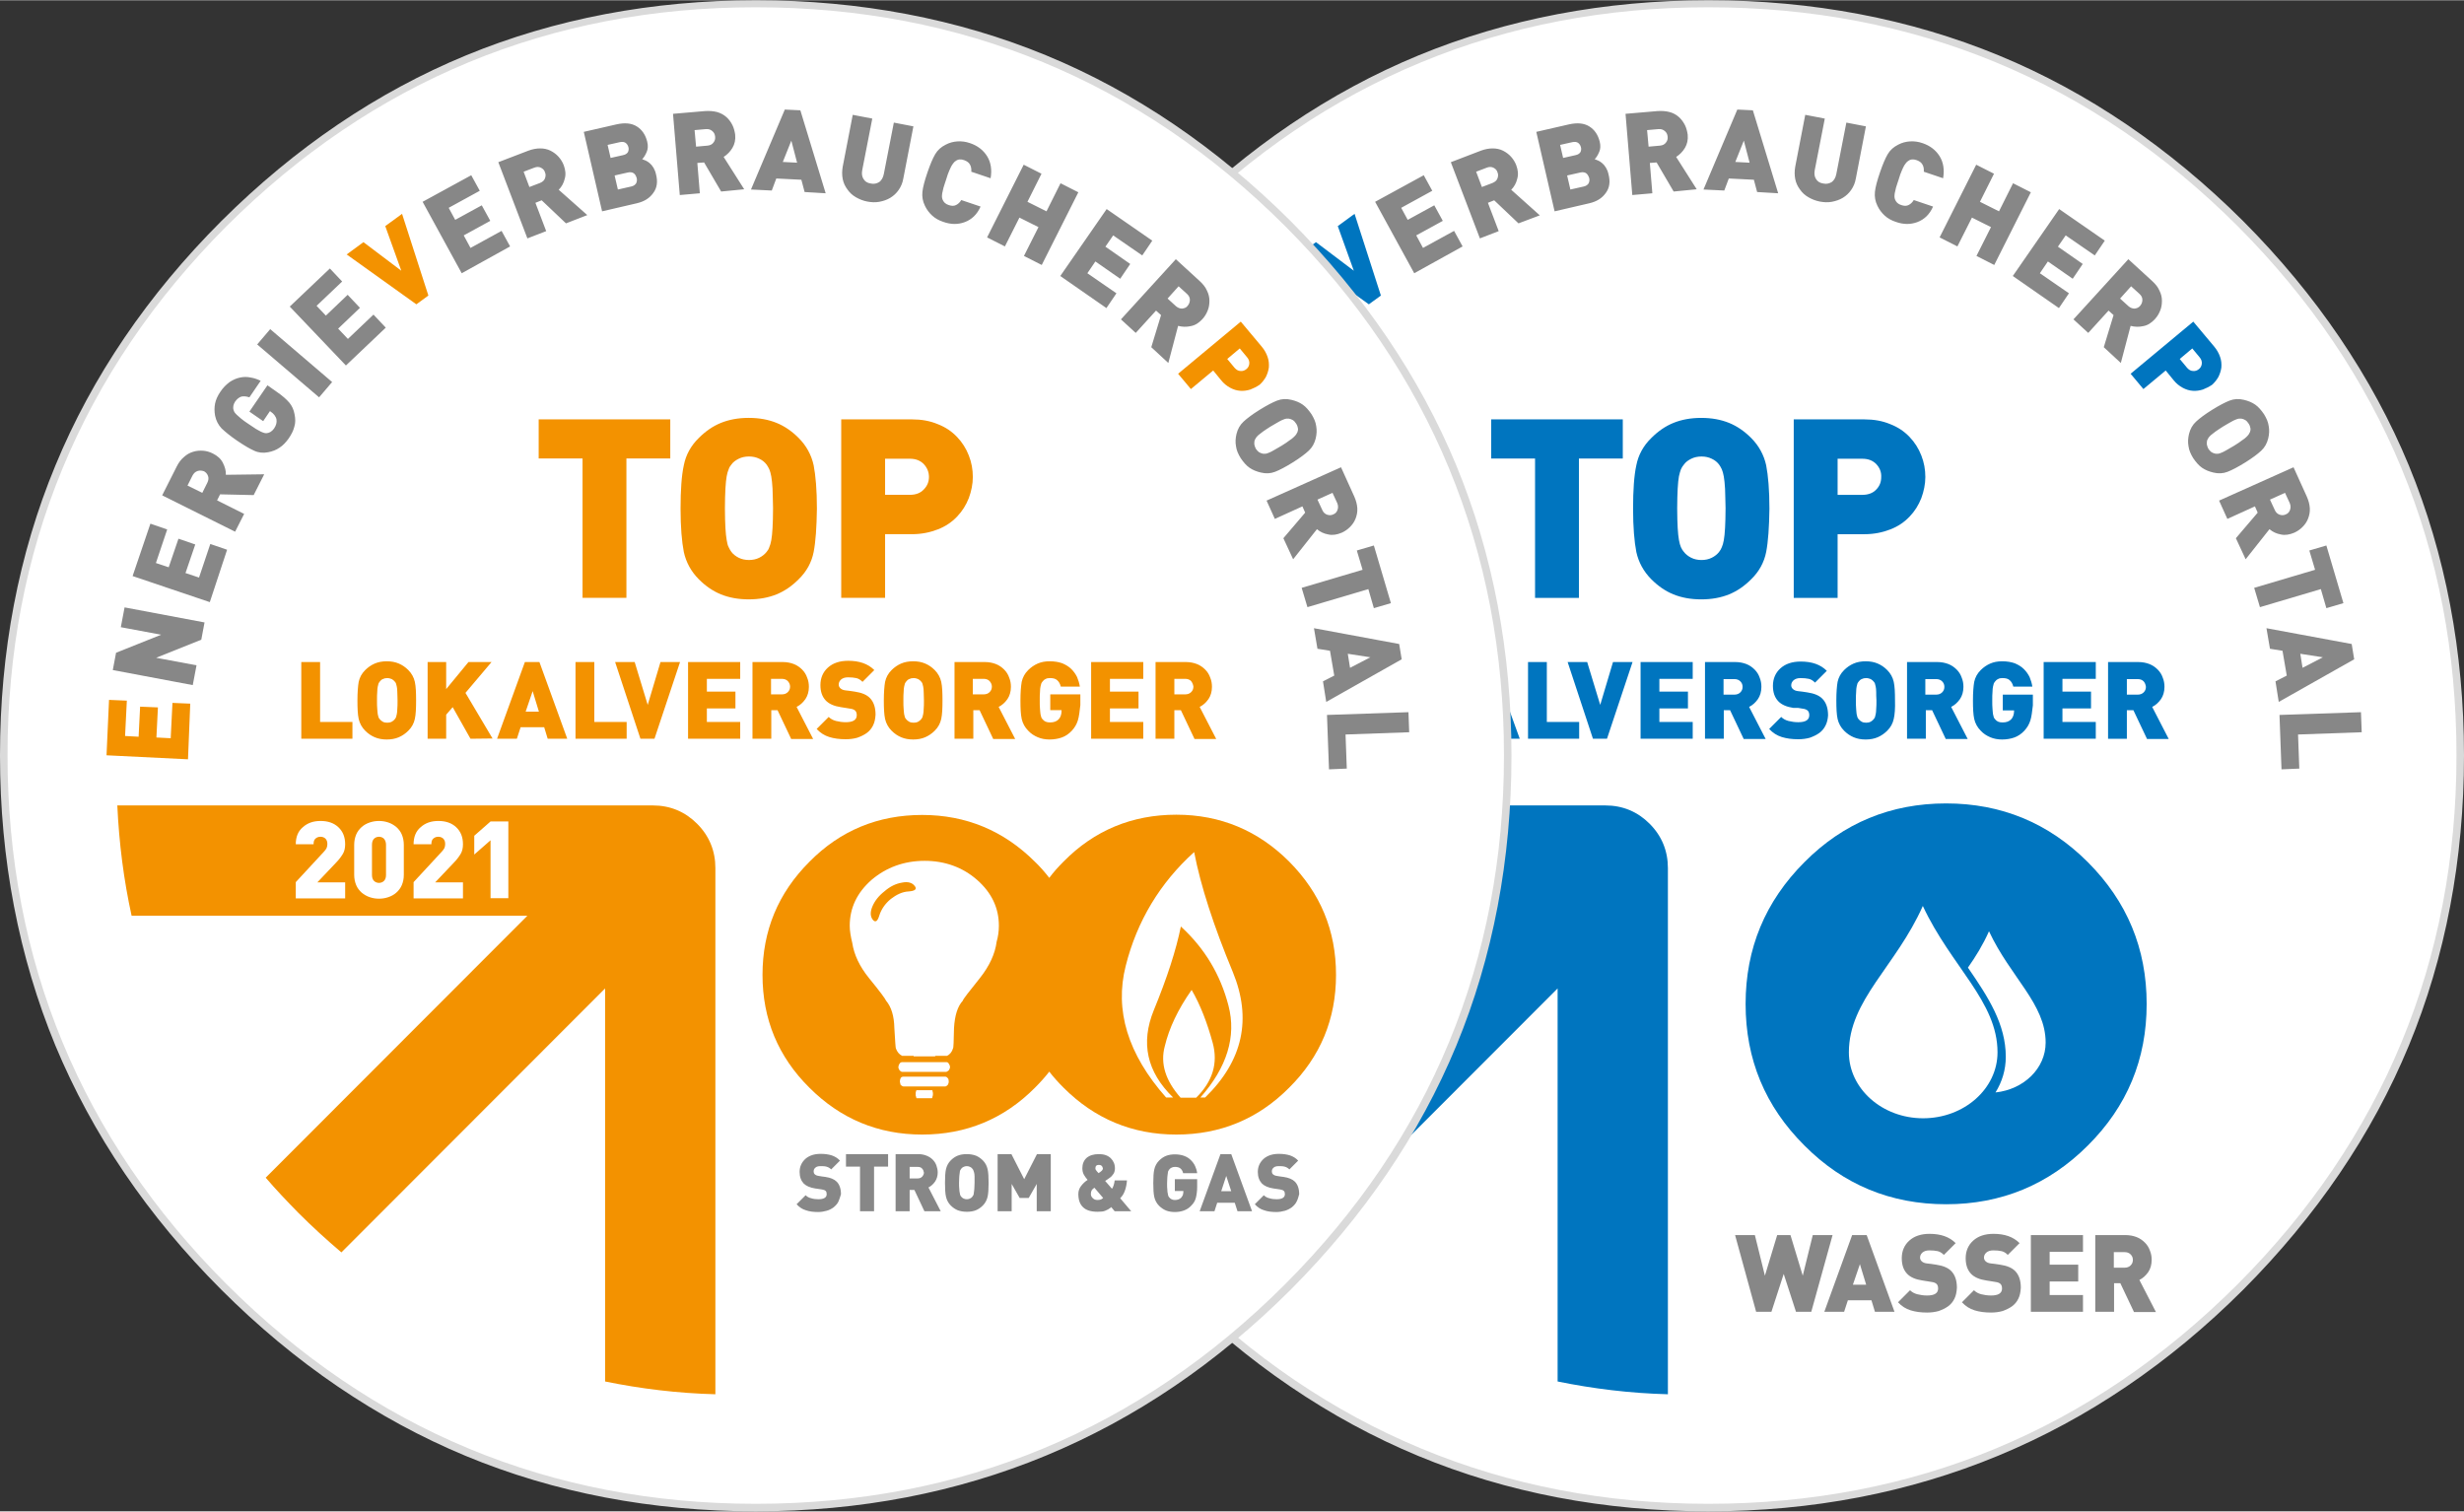 <svg version="1.1" width="982.999" height="603.001"  viewBox="0 0 983 602.8" xml:space="preserve" xmlns="http://www.w3.org/2000/svg">
<rect x="0" y="0" width="983" height="602.8" fill="#333333" stroke="none"/>
<style type="text/css">
	.st0{fill:#FFFFFF;}
	.st1{fill:#DADADA;}
	.st2{fill:#0075BF;}
	.st3{fill-rule:evenodd;clip-rule:evenodd;fill:#FFFFFF;}
	.st4{fill:#878787;}
	.st5{fill:#F39200;}
</style>
<g transform="translate(-48.5,-48.7)">
	<path class="st0" d="m942.3 137.7c-58.6-58.5-129.4-87.7-212.3-87.7-82.8 0-153.5 29.2-212.2 87.7-58.5 58.7-87.8 129.4-87.8 212.2 0 82.9 29.3 153.5 87.8 212.1 58.7 58.6 129.4 88 212.2 88 82.9 0 153.7-29.4 212.3-88 58.5-58.6 87.7-129.2 87.7-212.1 0-82.8-29.2-153.5-87.7-212.2"/>
	<path class="st1" d="m730 651.5c-41.4 0-80.3-7.4-115.7-22.1s-68.2-37-97.5-66.3-51.5-62.1-66.2-97.4c-14.6-35.4-22.1-74.3-22.1-115.7s7.4-80.3 22.1-115.7c14.6-35.4 36.9-68.2 66.2-97.5 29.4-29.3 62.2-51.5 97.6-66.1s74.3-22 115.7-22c41.5 0 80.4 7.4 115.8 22s68.2 36.9 97.5 66.1c29.2 29.3 51.5 62.2 66.1 97.5 14.6 35.4 22 74.3 22 115.7 0 41.5-7.4 80.4-22 115.7s-36.9 68.1-66.1 97.4c-58.7 58.6-130.5 88.4-213.4 88.4zm0-600c-82 0-153 29.4-211.1 87.3-58 58.2-87.4 129.2-87.4 211.1 0 82 29.4 153 87.4 211 58.2 58.1 129.2 87.6 211.1 87.6 82.1 0 153.1-29.5 211.2-87.6 57.9-58 87.3-129 87.3-211s-29.4-153-87.3-211.1c-58-57.9-129-87.3-211.2-87.3z"/>
	<path class="st2" d="m881.4 392.5c15.7 15.7 23.5 34.5 23.5 56.6s-7.8 40.9-23.5 56.5c-15.6 15.6-34.5 23.4-56.5 23.4-22.1 0-41-7.8-56.5-23.4-15.7-15.6-23.5-34.4-23.5-56.5s7.8-40.9 23.5-56.6c15.5-15.6 34.4-23.4 56.5-23.4 22 0 40.9 7.8 56.5 23.4"/>
	<path class="st3" d="m842 420.1c8.6 18.4 22.6 29 22.6 44.4 0 10.3-8.7 18.7-20 19.9 2.6-4.2 4.1-9 4.1-14.2 0-13-6.9-23.7-15.1-35.6 3.1-4.4 6-9.1 8.4-14.5m3.4 48.3c0-20.3-18.5-34.2-29.8-58.4-10.7 24.1-29.5 37.5-29.5 58.4 0 14.5 13.3 26.3 29.6 26.3 16.4 0 29.7-11.8 29.7-26.3"/>
	<path class="st4" d="m771.1 571.9h-6.1l-4.9-15.1-4.9 15.1h-6.1l-8.4-30.6h7.9l4 16.2 4.9-16.2h5.3l4.9 16.2 4-16.2h7.9zm25.4 0-1.4-4.6h-9.4l-1.5 4.6h-7.9l11.1-30.6h5.8l11.1 30.6zm-6-19-2.8 8.2h5.3zm37.7 13.8c-0.6 1.2-1.4 2.2-2.5 3s-2.4 1.4-3.8 1.9c-1.4 0.4-3 0.6-4.6 0.6-2.5 0-4.7-0.3-6.6-0.9s-3.5-1.6-5-3.2l4.8-4.8c0.7 0.7 1.7 1.3 2.9 1.6s2.5 0.5 3.9 0.5c2.9 0 4.4-0.9 4.4-2.8 0-0.8-0.2-1.4-0.6-1.8s-1.1-0.7-2-0.8l-1.8-0.3-1.9-0.3c-2.7-0.4-4.8-1.3-6.1-2.7-1.4-1.5-2.1-3.5-2.1-6.2 0-2.8 1-5.2 3-7s4.7-2.7 8.1-2.7c2.2 0 4.2 0.3 5.9 0.9s3.2 1.5 4.5 2.8l-4.7 4.7c-0.8-0.8-1.6-1.3-2.5-1.5s-2-0.3-3.3-0.3c-1.2 0-2.1 0.3-2.8 0.9-0.6 0.6-0.9 1.2-0.9 2 0 0.5 0.2 1 0.6 1.4 0.5 0.5 1.2 0.8 2.1 0.9l1.7 0.2 2 0.3c2.7 0.4 4.7 1.2 6 2.5 1.5 1.5 2.3 3.7 2.3 6.7-0.1 1.8-0.4 3.2-1 4.4zm25.5 0c-0.6 1.2-1.4 2.2-2.5 3s-2.4 1.4-3.8 1.9c-1.4 0.4-3 0.6-4.6 0.6-2.5 0-4.7-0.3-6.6-0.9s-3.5-1.6-5-3.2l4.8-4.8c0.7 0.7 1.7 1.3 2.9 1.6s2.5 0.5 3.9 0.5c2.9 0 4.4-0.9 4.4-2.8 0-0.8-0.2-1.4-0.6-1.8s-1.1-0.7-2-0.8l-1.8-0.3-1.9-0.3c-2.7-0.4-4.8-1.3-6.1-2.7-1.4-1.5-2.1-3.5-2.1-6.2 0-2.8 1-5.2 3-7s4.7-2.7 8.1-2.7c2.2 0 4.2 0.3 5.9 0.9s3.2 1.5 4.5 2.8l-4.7 4.7c-0.8-0.8-1.6-1.3-2.5-1.5s-2-0.3-3.3-0.3c-1.2 0-2.1 0.3-2.8 0.9-0.6 0.6-0.9 1.2-0.9 2 0 0.5 0.2 1 0.6 1.4 0.5 0.5 1.2 0.8 2.1 0.9l1.7 0.2 2 0.3c2.7 0.4 4.7 1.2 6 2.5 1.5 1.5 2.3 3.7 2.3 6.7-0.1 1.8-0.4 3.2-1 4.4zm5 5.2v-30.6h20.8v6.7h-13.3v5.1h11.4v6.7h-11.4v5.4h13.3v6.7zm41.1 0-5.4-11.4h-2.5v11.4h-7.5v-30.6h12.1c1.6 0 3.1 0.3 4.4 0.8s2.4 1.3 3.3 2.2 1.6 2 2 3.2c0.5 1.2 0.7 2.4 0.7 3.7 0 1.9-0.5 3.6-1.4 4.9-1 1.4-2.1 2.4-3.5 3.1l6.6 12.8h-8.8zm-1.3-22.9c-0.6-0.6-1.4-0.9-2.4-0.9h-4.3v6.2h4.3c1 0 1.8-0.3 2.4-0.9s0.9-1.3 0.9-2.2-0.3-1.6-0.9-2.2z"/>
	<path class="st2" d="m688.9 369.9c7 0 12.9 2.5 17.7 7.3 4.9 4.9 7.3 10.9 7.3 17.7v209.9c-15.1-0.4-29.8-2.2-44-5.1v-156.8l-105.2 105.3c-5.9-5-11.6-10.2-17.2-15.8-4.5-4.6-8.9-9.2-13-14l104.4-104.5h-157.9c-3.1-14.1-5-28.8-5.7-44z"/>
	<path class="st2" d="m548.7 343.3v-30.6h7.5v23.9h12.9v6.7zm45.3-7.9c-0.4 1.8-1.2 3.3-2.6 4.7-1.1 1.1-2.4 2-3.8 2.6s-3 0.9-4.8 0.9-3.4-0.3-4.8-0.9-2.6-1.4-3.8-2.6c-1.3-1.3-2.2-2.9-2.6-4.7s-0.5-4.3-0.5-7.4c0-3.2 0.2-5.7 0.5-7.4 0.4-1.8 1.2-3.3 2.6-4.7 1.1-1.1 2.4-2 3.8-2.6s3-0.9 4.8-0.9 3.4 0.3 4.8 0.9 2.6 1.4 3.8 2.6c1.3 1.3 2.2 2.9 2.6 4.7s0.5 4.3 0.5 7.4c0.1 3.2-0.1 5.7-0.5 7.4zm-7-10.8c0-0.9-0.1-1.6-0.2-2.1s-0.2-0.9-0.3-1.2-0.3-0.6-0.5-0.8c-0.3-0.4-0.7-0.7-1.2-1-0.5-0.2-1.1-0.4-1.8-0.4s-1.2 0.1-1.8 0.4c-0.5 0.2-0.9 0.6-1.2 1-0.2 0.3-0.4 0.5-0.5 0.8s-0.2 0.7-0.3 1.2-0.2 1.2-0.2 2.1c-0.1 0.9-0.1 2-0.1 3.4s0 2.5 0.1 3.4 0.1 1.6 0.2 2.1 0.2 0.9 0.3 1.2 0.3 0.6 0.5 0.8c0.3 0.4 0.7 0.7 1.2 1s1.1 0.4 1.8 0.4 1.2-0.1 1.8-0.4c0.5-0.3 0.9-0.6 1.2-1 0.2-0.3 0.4-0.5 0.5-0.8s0.2-0.7 0.3-1.2 0.2-1.2 0.2-2.1c0.1-0.9 0.1-2 0.1-3.4-0.1-1.4-0.1-2.5-0.1-3.4zm29.3 18.7-7.1-12.6-2.6 3v9.6h-7.4v-30.6h7.4v10.8l8.9-10.8h9.2l-10.4 12.4 10.8 18.2zm30.7 0-1.4-4.6h-9.4l-1.5 4.6h-7.9l11.1-30.6h5.8l11.1 30.6zm-6-19-2.8 8.2h5.3zm17.1 19v-30.6h7.5v23.9h12.9v6.7zm31.5 0h-5.6l-10.1-30.6h7.8l5.2 17.1 5.1-17.1h7.8zm13.4 0v-30.6h20.8v6.7h-13.3v5.1h11.4v6.7h-11.4v5.4h13.3v6.7zm41.1 0-5.4-11.4h-2.5v11.4h-7.5v-30.6h12.1c1.6 0 3.1 0.3 4.4 0.8s2.4 1.3 3.3 2.2 1.6 2 2 3.2c0.5 1.2 0.7 2.4 0.7 3.7 0 1.9-0.5 3.6-1.4 4.9-1 1.4-2.1 2.4-3.5 3.1l6.6 12.8h-8.8zm-1.3-22.9c-0.6-0.6-1.4-0.9-2.4-0.9h-4.3v6.2h4.3c1 0 1.8-0.3 2.4-0.9s0.9-1.3 0.9-2.2-0.3-1.6-0.9-2.2zm34 17.6c-0.6 1.2-1.4 2.2-2.5 3s-2.4 1.4-3.8 1.9c-1.4 0.4-3 0.6-4.6 0.6-2.5 0-4.7-0.3-6.6-0.9s-3.5-1.6-5-3.2l4.8-4.8c0.7 0.7 1.7 1.3 2.9 1.6s2.5 0.5 3.9 0.5c2.9 0 4.4-0.9 4.4-2.8 0-0.8-0.2-1.4-0.6-1.8s-1.1-0.7-2-0.8l-1.8-0.3h-1.9c-2.7-0.4-4.8-1.3-6.1-2.7-1.4-1.5-2.1-3.5-2.1-6.1 0-2.8 1-5.2 3-7s4.7-2.7 8.1-2.7c2.2 0 4.2 0.3 5.9 0.9s3.2 1.5 4.5 2.8l-4.7 4.7c-0.8-0.8-1.6-1.3-2.5-1.5s-2-0.3-3.3-0.3c-1.2 0-2.1 0.3-2.8 0.9-0.6 0.6-0.9 1.2-0.9 2 0 0.5 0.2 1 0.6 1.4 0.5 0.5 1.2 0.8 2.1 0.9l1.7 0.2 2 0.3c2.7 0.4 4.7 1.2 6 2.5 1.5 1.5 2.3 3.7 2.3 6.7-0.1 1.5-0.4 2.8-1 4zm27.2-2.6c-0.4 1.8-1.2 3.3-2.6 4.7-1.1 1.1-2.4 2-3.8 2.6s-3 0.9-4.8 0.9-3.4-0.3-4.8-0.9-2.6-1.4-3.8-2.6c-1.3-1.3-2.2-2.9-2.6-4.7s-0.5-4.3-0.5-7.4c0-3.2 0.2-5.7 0.5-7.4 0.4-1.8 1.2-3.3 2.6-4.7 1.1-1.1 2.4-2 3.8-2.6s3-0.9 4.8-0.9 3.4 0.3 4.8 0.9 2.6 1.4 3.8 2.6c1.3 1.3 2.2 2.9 2.6 4.7s0.5 4.3 0.5 7.4c0.1 3.2-0.1 5.7-0.5 7.4zm-7-10.8c0-0.9-0.1-1.6-0.2-2.1s-0.2-0.9-0.3-1.2-0.3-0.6-0.5-0.8c-0.3-0.4-0.7-0.7-1.2-1-0.5-0.2-1.1-0.4-1.8-0.4s-1.2 0.1-1.8 0.4c-0.5 0.2-0.9 0.6-1.2 1-0.2 0.3-0.4 0.5-0.5 0.8s-0.2 0.7-0.3 1.2-0.2 1.2-0.2 2.1c-0.1 0.9-0.1 2-0.1 3.4s0 2.5 0.1 3.4 0.1 1.6 0.2 2.1 0.2 0.9 0.3 1.2 0.3 0.6 0.5 0.8c0.3 0.4 0.7 0.7 1.2 1s1.1 0.4 1.8 0.4 1.2-0.1 1.8-0.4c0.5-0.3 0.9-0.6 1.2-1 0.2-0.3 0.4-0.5 0.5-0.8s0.2-0.7 0.3-1.2 0.2-1.2 0.2-2.1c0.1-0.9 0.1-2 0.1-3.4-0.1-1.4-0.1-2.5-0.1-3.4zm27.7 18.7-5.4-11.4h-2.5v11.4h-7.5v-30.6h12.1c1.6 0 3.1 0.3 4.4 0.8s2.4 1.3 3.3 2.2 1.6 2 2 3.2c0.5 1.2 0.7 2.4 0.7 3.7 0 1.9-0.5 3.6-1.4 4.9-1 1.4-2.1 2.4-3.5 3.1l6.6 12.8h-8.8zm-1.4-22.9c-0.6-0.6-1.4-0.9-2.4-0.9h-4.3v6.2h4.3c1 0 1.8-0.3 2.4-0.9s0.9-1.3 0.9-2.2-0.3-1.6-0.9-2.2zm35.2 15.6c-0.5 1.6-1.3 2.9-2.4 4.1-1.2 1.3-2.6 2.2-4 2.7s-3.1 0.8-4.9 0.8c-1.7 0-3.3-0.3-4.7-0.9s-2.7-1.4-3.8-2.6c-1.3-1.3-2.2-2.9-2.6-4.7s-0.5-4.3-0.5-7.4c0-3.2 0.2-5.7 0.5-7.4 0.4-1.8 1.2-3.3 2.6-4.7 1.1-1.1 2.4-2 3.8-2.6s2.9-0.9 4.8-0.9 3.6 0.3 5 0.8c1.4 0.6 2.6 1.3 3.6 2.3s1.7 2 2.3 3.2c0.5 1.2 0.9 2.5 1.1 3.8h-7.6c-0.3-1.2-0.8-2-1.5-2.6s-1.6-0.8-2.9-0.8c-0.7 0-1.2 0.1-1.7 0.4-0.5 0.2-0.9 0.6-1.2 1-0.2 0.3-0.4 0.5-0.5 0.8s-0.2 0.7-0.3 1.2-0.2 1.2-0.2 2.1c-0.1 0.9-0.1 2-0.1 3.4s0 2.5 0.1 3.4 0.1 1.6 0.2 2.1 0.2 0.9 0.3 1.2 0.3 0.6 0.5 0.8c0.7 0.9 1.6 1.3 3 1.3 1.5 0 2.6-0.4 3.4-1.2 0.4-0.4 0.7-0.9 0.9-1.5s0.3-1.2 0.3-1.8v-0.3h-4.5v-6.3h12v4.3c-0.3 2.4-0.5 4.5-1 6zm5.3 7.3v-30.6h20.8v6.7h-13.3v5.1h11.4v6.7h-11.4v5.4h13.3v6.7zm41.2 0-5.4-11.4h-2.6v11.4h-7.5v-30.6h12.1c1.6 0 3.1 0.3 4.4 0.8s2.4 1.3 3.3 2.2 1.6 2 2 3.2c0.5 1.2 0.7 2.4 0.7 3.7 0 1.9-0.5 3.6-1.4 4.9-1 1.4-2.1 2.4-3.5 3.1l6.6 12.8h-8.7zm-1.3-22.9c-0.6-0.6-1.4-0.9-2.4-0.9h-4.3v6.2h4.3c1 0 1.8-0.3 2.4-0.9s0.9-1.3 0.9-2.2c-0.1-0.9-0.4-1.6-0.9-2.2zm-225.3-88.9v55.6h-17.5v-55.6h-17.5v-15.6h52.5v15.6zm74.7 37.3c-0.8 4.1-2.8 7.8-6 10.9-2.7 2.7-5.6 4.7-8.8 6s-6.9 2-11.1 2-7.9-0.7-11.1-2-6.1-3.3-8.8-6c-3.1-3.1-5.1-6.8-6-10.9-0.8-4.1-1.3-9.9-1.3-17.3s0.4-13.2 1.3-17.3c0.8-4.1 2.8-7.8 6-10.9 2.7-2.7 5.6-4.7 8.8-6s6.9-2 11.1-2 7.9 0.7 11.1 2 6.1 3.3 8.8 6c3.1 3.1 5.1 6.8 6 10.9 0.8 4.1 1.3 9.9 1.3 17.3-0.1 7.4-0.5 13.2-1.3 17.3zm-16.4-25.2c-0.1-2-0.3-3.7-0.5-4.9s-0.5-2.2-0.8-2.9-0.7-1.3-1.1-1.9c-0.7-0.9-1.6-1.7-2.9-2.3-1.2-0.6-2.6-0.9-4.1-0.9s-2.9 0.3-4.1 0.9-2.2 1.3-2.9 2.3c-0.5 0.6-0.9 1.2-1.2 1.9s-0.5 1.6-0.8 2.8c-0.2 1.2-0.4 2.8-0.5 4.9s-0.2 4.7-0.2 7.9 0.1 5.8 0.2 7.8 0.3 3.6 0.5 4.8 0.5 2.2 0.8 2.9 0.7 1.3 1.2 1.9c0.7 0.9 1.7 1.7 2.9 2.3s2.6 0.9 4.1 0.9 2.9-0.3 4.1-0.9 2.2-1.4 2.9-2.3c0.5-0.6 0.8-1.2 1.1-1.9s0.6-1.6 0.8-2.8 0.4-2.8 0.5-4.9c0.1-2 0.2-4.6 0.2-7.9-0.1-3-0.1-5.6-0.2-7.7zm78.3 3.7c-1.1 2.8-2.6 5.2-4.7 7.4s-4.6 3.9-7.7 5.1-6.5 1.9-10.3 1.9h-10.7v25.4h-17.5v-71.2h28.2c3.8 0 7.2 0.6 10.3 1.9 3.1 1.2 5.6 2.9 7.7 5.1s3.6 4.6 4.7 7.4 1.6 5.6 1.6 8.6c0 2.8-0.6 5.7-1.6 8.4zm-18-13.6c-1.4-1.4-3.2-2.1-5.5-2.1h-9.9v14.4h9.9c2.3 0 4.2-0.7 5.5-2.1 1.4-1.4 2-3.1 2-5 0.1-2-0.6-3.7-2-5.2z"/>
	<path class="st2" d="m503.5 351.5-32.5-1.5 1-22.1 7.1 0.3-0.7 14.1 5.4 0.3 0.6-12 7.1 0.3-0.6 12 5.7 0.3 0.7-14.1 7.1 0.3zm95.9-185-4.8 3.5-27.8-19.9 6.7-4.9 15.1 11.4-6.4-17.8 6.7-4.9zm327.9 37.5c-1.3 0.4-2.6 0.6-4 0.5s-2.7-0.5-4-1.2-2.6-1.7-3.7-3.1l-3.1-3.8-8.9 7.4-5.1-6.1 25-20.8 8.3 9.9c1.1 1.3 1.9 2.7 2.4 4.2 0.5 1.4 0.6 2.8 0.5 4.2-0.2 1.4-0.6 2.6-1.2 3.8-0.7 1.2-1.5 2.2-2.5 3.1-1.2 0.8-2.4 1.4-3.7 1.9zm-0.4-10.3c0.1-0.9-0.2-1.8-0.9-2.6l-2.9-3.5-5 4.2 2.9 3.5c0.7 0.8 1.5 1.3 2.4 1.3 0.9 0.1 1.7-0.2 2.4-0.8 0.6-0.5 1-1.2 1.1-2.1z"/>
	<path class="st4" d="m508.8 303.8-18 7.2 16.1 3-1.5 7.9-31.9-6 1.3-6.9 18-7.2-16.1-3 1.5-7.9 31.9 6zm3.4-15-30.8-10.5 7.1-20.9 6.7 2.3-4.5 13.4 5.1 1.7 3.9-11.4 6.7 2.3-3.9 11.4 5.4 1.8 4.5-13.4 6.7 2.3zm17.5-42.7-13.4-0.3-1.2 2.4 10.8 5.4-3.6 7.1-29.1-14.5 5.8-11.5c0.8-1.6 1.7-2.8 2.9-3.8 1.1-1 2.3-1.7 3.7-2.1 1.3-0.4 2.6-0.5 4-0.4 1.3 0.1 2.6 0.5 3.8 1.1 1.8 0.9 3.2 2.1 4 3.7s1.3 3.2 1.2 4.8l15.3-0.2zm-22.4-9.6c-0.9 0.3-1.5 0.9-2 1.8l-2 4 5.9 2.9 2-4c0.5-1 0.6-1.9 0.3-2.7-0.3-0.9-0.9-1.5-1.6-1.9-0.9-0.3-1.7-0.4-2.6-0.1zm36.6-27.3c1.1 1.3 1.8 2.9 2.1 4.6 0.4 1.9 0.4 3.6-0.1 5.1-0.4 1.6-1.2 3.1-2.3 4.7-1.1 1.5-2.2 2.7-3.6 3.6-1.3 0.9-2.9 1.5-4.5 1.8-2 0.4-3.9 0.2-5.6-0.6-1.8-0.8-4-2.1-6.8-4s-4.8-3.6-6.2-4.9c-1.3-1.4-2.2-3.1-2.6-5.1-0.3-1.7-0.3-3.3 0-4.8s1-3.1 2.1-4.7c1.1-1.7 2.4-2.9 3.7-3.9 1.4-0.9 2.7-1.5 4.2-1.8 1.4-0.3 2.8-0.3 4.2 0 1.4 0.2 2.7 0.7 4 1.3l-4.6 6.6c-1.2-0.4-2.3-0.5-3.2-0.3-0.9 0.3-1.7 0.9-2.5 2-0.4 0.6-0.6 1.2-0.7 1.7-0.1 0.6-0.1 1.1 0.1 1.7 0.1 0.3 0.2 0.6 0.4 0.9s0.5 0.6 0.9 1 1 0.9 1.7 1.5 1.7 1.3 2.9 2.1 2.2 1.5 3 2 1.5 0.8 2 1.1c0.5 0.2 0.9 0.4 1.3 0.5 0.3 0.1 0.7 0.1 1 0.1 1.1-0.1 2.1-0.7 2.9-1.8 0.9-1.3 1.2-2.5 1-3.7-0.1-0.6-0.4-1.1-0.8-1.7-0.4-0.5-0.9-1-1.4-1.3l-0.4-0.3-2.7 4-5.5-3.8 7.2-10.5 3.7 2.6c2.3 1.5 4 3 5.1 4.3zm11.9-2.1-24.7-21.1 5.2-6.1 24.7 21.1zm10.7-12.7-22.4-23.5 16-15.2 4.9 5.2-10.2 9.7 3.7 3.9 8.7-8.3 4.9 5.2-8.7 8.3 3.9 4.1 10.2-9.7 4.9 5.2zm46.2-36.8-15.6-28.5 19.4-10.6 3.4 6.2-12.4 6.8 2.6 4.8 10.6-5.8 3.4 6.2-10.6 5.8 2.7 5 12.4-6.8 3.4 6.2zm41.6-19.9-9.7-9.2-2.5 1 4.3 11.3-7.5 2.9-11.6-30.4 12-4.6c1.6-0.6 3.2-0.9 4.7-0.9s2.9 0.3 4.1 0.9 2.3 1.4 3.2 2.4 1.6 2.1 2.1 3.4c0.7 1.9 0.9 3.7 0.4 5.4-0.4 1.7-1.2 3.2-2.4 4.4l11.4 10.2zm-10-22.2c-0.8-0.4-1.7-0.4-2.7 0l-4.2 1.6 2.3 6.1 4.2-1.6c1-0.4 1.7-1 2-1.8s0.4-1.7 0-2.5c-0.2-0.8-0.8-1.4-1.6-1.8zm44.8 10.1c-1.5 2.1-3.6 3.4-6.6 4.1l-13.8 3.2-7.3-31.7 13.1-3c3.2-0.7 5.9-0.5 8 0.8s3.5 3.3 4.2 6.1c0.4 1.6 0.3 3-0.2 4.1-0.5 1.2-1.1 2.2-1.8 2.9 0.5 0.2 1.1 0.4 1.5 0.6 0.5 0.2 1 0.6 1.5 1s1 1 1.5 1.8c0.4 0.7 0.8 1.6 1 2.6 0.8 3 0.4 5.5-1.1 7.5zm-11-20c-0.6-0.4-1.3-0.5-2.3-0.3l-4.9 1.1 1.2 5.2 4.9-1.1c1-0.2 1.6-0.6 2-1.2 0.3-0.6 0.4-1.3 0.2-2-0.2-0.8-0.6-1.3-1.1-1.7zm3.2 12.1c-0.6-0.4-1.4-0.5-2.3-0.3l-5.3 1.2 1.3 5.6 5.3-1.2c1-0.2 1.6-0.7 2-1.3 0.3-0.7 0.4-1.4 0.2-2.1-0.3-0.9-0.7-1.5-1.2-1.9zm34.9 7.3-6.8-11.6-2.7 0.2 1 12.1-8 0.7-2.7-32.4 12.8-1.1c1.7-0.1 3.3 0 4.8 0.4s2.7 1.1 3.7 2 1.8 2 2.4 3.2 0.9 2.5 1.1 3.8c0.2 2-0.2 3.8-1.1 5.3s-2.1 2.7-3.5 3.6l8.2 12.9zm-3.5-24.1c-0.7-0.6-1.5-0.9-2.6-0.8l-4.5 0.4 0.6 6.6 4.5-0.4c1.1-0.1 1.9-0.5 2.4-1.2 0.6-0.7 0.8-1.5 0.7-2.4s-0.4-1.6-1.1-2.2zm36.8 24.3-1.3-4.9-10-0.5-1.8 4.8-8.3-0.4 13.5-31.9 6.2 0.3 10.1 33.1zm-5.3-20.5-3.4 8.5 5.7 0.3zm42.8 19.7c-0.9 1.3-2 2.3-3.3 3.1s-2.8 1.3-4.4 1.6-3.2 0.2-4.8-0.1-3.1-0.9-4.5-1.7-2.5-1.8-3.4-3.1c-0.9-1.2-1.6-2.6-1.9-4.2-0.3-1.5-0.3-3.2 0-4.9l4-20.7 7.8 1.5-4 20.5c-0.3 1.5-0.1 2.7 0.5 3.6 0.6 1 1.5 1.6 2.9 1.8 1.3 0.3 2.4 0 3.4-0.6 0.9-0.7 1.5-1.7 1.8-3.2l4-20.5 7.8 1.5-4 20.7c-0.3 1.9-1 3.4-1.9 4.7zm26.4 12.8c-2.7 1-5.5 1-8.6-0.1-1.8-0.6-3.2-1.4-4.4-2.5s-2.2-2.4-2.9-3.9c-0.9-1.8-1.2-3.7-1-5.6s0.9-4.5 2-7.7 2.1-5.6 3.1-7.3 2.4-2.9 4.2-3.8c1.5-0.8 3.1-1.2 4.7-1.3s3.3 0.1 5 0.7c3 1 5.3 2.8 6.8 5.2s2 5.4 1.4 8.8l-7.7-2.6c0.1-1.1-0.1-2.1-0.5-2.8-0.4-0.8-1.2-1.4-2.3-1.8-1.3-0.5-2.5-0.4-3.4 0.3-0.3 0.2-0.6 0.4-0.8 0.7s-0.5 0.6-0.8 1.1-0.6 1.2-1 2.1-0.8 2-1.2 3.4c-0.5 1.4-0.8 2.5-1.1 3.4-0.2 0.9-0.4 1.7-0.5 2.2-0.1 0.6-0.1 1-0.1 1.4 0 0.3 0.1 0.7 0.2 1 0.4 1.1 1.2 1.9 2.5 2.3 1.2 0.4 2.1 0.4 2.9 0s1.5-1 2.1-2l7.7 2.6c-1.4 3.2-3.6 5.2-6.3 6.2zm23.6 13.5 5.8-11.5-7.6-3.8-5.8 11.5-7.1-3.6 14.6-29 7.1 3.6-5.6 11.2 7.6 3.8 5.6-11.2 7.1 3.6-14.6 29zm14.5 8 18.5-26.7 18.2 12.6-4 5.9-11.6-8-3.1 4.5 9.9 6.9-4 5.9-9.9-6.9-3.2 4.7 11.6 8-4 5.9zm36.3 28.4 3.9-12.8-2-1.8-8.1 8.9-5.9-5.4 21.9-24 9.5 8.7c1.3 1.2 2.3 2.4 2.9 3.8 0.7 1.4 1 2.7 1 4.1s-0.2 2.7-0.7 3.9c-0.5 1.3-1.2 2.4-2.1 3.4-1.4 1.5-2.9 2.5-4.7 2.8-1.7 0.4-3.4 0.3-5-0.1l-3.9 14.8zm15.4-18.9c0-0.9-0.4-1.7-1.2-2.4l-3.3-3-4.4 4.9 3.3 3c0.8 0.7 1.6 1 2.5 1 0.9-0.1 1.6-0.4 2.2-1.1s0.9-1.5 0.9-2.4zm34 68.6c-1.8 0.7-3.7 0.8-5.7 0.3-1.7-0.4-3.2-1-4.5-1.9s-2.4-2.2-3.5-3.8c-1-1.6-1.7-3.2-1.9-4.8-0.3-1.6-0.2-3.2 0.2-4.9 0.5-2 1.4-3.6 2.8-4.9s3.5-2.9 6.4-4.7 5.2-3 7-3.7 3.7-0.8 5.7-0.3c1.7 0.4 3.2 1 4.5 1.9s2.4 2.2 3.5 3.8c1 1.6 1.7 3.2 1.9 4.8 0.3 1.6 0.2 3.2-0.2 4.9-0.5 2-1.4 3.6-2.8 4.9s-3.5 2.9-6.4 4.7-5.2 3-7 3.7zm5.7-12.5c0.8-0.5 1.4-1 1.8-1.4s0.7-0.7 0.9-1 0.3-0.6 0.5-0.9c0.2-0.5 0.3-1 0.2-1.6s-0.3-1.2-0.7-1.8-0.8-1.1-1.3-1.4-1-0.5-1.6-0.6h-1c-0.3 0-0.8 0.2-1.3 0.4s-1.2 0.5-2 1c-0.8 0.4-1.9 1.1-3.1 1.8-1.2 0.8-2.2 1.4-3 2-0.7 0.5-1.3 1-1.8 1.4-0.4 0.4-0.7 0.7-0.9 1s-0.3 0.6-0.5 0.9c-0.2 0.5-0.2 1.1-0.2 1.7 0.1 0.6 0.3 1.2 0.6 1.8 0.4 0.6 0.8 1 1.3 1.4 0.5 0.3 1.1 0.5 1.6 0.6h1c0.3 0 0.8-0.2 1.3-0.4s1.2-0.5 2-1c0.8-0.4 1.8-1.1 3.1-1.8 1.4-0.9 2.4-1.5 3.1-2.1zm-2.4 39 8.7-10.2-1.1-2.5-11 5-3.3-7.3 29.7-13.3 5.3 11.7c0.7 1.6 1.1 3.1 1.2 4.6s-0.2 2.9-0.7 4.2-1.3 2.4-2.2 3.3c-1 1-2 1.7-3.3 2.3-1.9 0.8-3.7 1.1-5.4 0.7-1.7-0.3-3.2-1-4.5-2.1l-9.5 12zm21.6-11.3c0.3-0.8 0.3-1.7-0.1-2.7l-1.9-4.1-6 2.7 1.9 4.1c0.4 1 1.1 1.6 1.9 1.9 0.9 0.3 1.7 0.3 2.5-0.1 0.8-0.3 1.4-0.9 1.7-1.8zm12.3 31.6-24.3 7.2-2.3-7.7 24.3-7.2-2.3-7.7 6.8-2 6.8 23-6.8 2zm-18.1 36.8 4.5-2.3-1.7-9.9-5-0.8-1.4-8.2 34 6.3 1 6.1-30.1 17zm18.9-9.6-9-1.4 0.9 5.6zm-17.3 23 32.5-1.1 0.3 8-25.4 0.9 0.5 13.6-7.1 0.3z"/>


	<path class="st0" d="m562.3 137.7c-58.6-58.5-129.4-87.7-212.3-87.7-82.8 0-153.5 29.2-212.2 87.7-58.5 58.7-87.8 129.4-87.8 212.2 0 82.9 29.3 153.5 87.8 212.1 58.7 58.6 129.4 88 212.2 88 82.9 0 153.7-29.4 212.3-88 58.5-58.6 87.7-129.2 87.7-212.1 0-82.8-29.2-153.5-87.7-212.2"/>
	<path class="st1" d="m350 651.5c-41.4 0-80.3-7.4-115.7-22.1s-68.2-37-97.5-66.3-51.5-62.1-66.2-97.4c-14.6-35.4-22.1-74.3-22.1-115.7s7.4-80.3 22.1-115.7c14.6-35.4 36.9-68.2 66.2-97.5 29.4-29.3 62.2-51.5 97.6-66.1s74.3-22 115.7-22c41.5 0 80.4 7.4 115.8 22s68.2 36.9 97.5 66.1c29.2 29.3 51.5 62.2 66.1 97.5 14.6 35.4 22 74.3 22 115.7 0 41.5-7.4 80.4-22 115.7s-36.9 68.1-66.1 97.4c-58.7 58.6-130.5 88.4-213.4 88.4zm0-600c-82 0-153 29.4-211.1 87.3-58 58.2-87.4 129.2-87.4 211.1 0 82 29.4 153 87.4 211 58.2 58.1 129.2 87.6 211.1 87.6 82.1 0 153.1-29.5 211.2-87.6 57.9-58 87.3-129 87.3-211s-29.4-153-87.3-211.1c-58-57.9-129-87.3-211.2-87.3z"/>
	<path class="st5" d="m308.9 369.9c7 0 12.9 2.5 17.7 7.3 4.9 4.9 7.3 10.9 7.3 17.7v209.9c-15.1-0.4-29.8-2.2-44-5.1v-156.8l-105.2 105.3c-5.9-5-11.6-10.2-17.2-15.8-4.5-4.6-8.9-9.2-13-14l104.4-104.5h-157.9c-3.1-14.1-5-28.8-5.7-44z"/>
	<path class="st5" d="m168.7 343.3v-30.6h7.5v23.9h12.9v6.7zm45.3-7.9c-0.4 1.8-1.2 3.3-2.6 4.7-1.1 1.1-2.4 2-3.8 2.6s-3 0.9-4.8 0.9-3.4-0.3-4.8-0.9-2.6-1.4-3.8-2.6c-1.3-1.3-2.2-2.9-2.6-4.7s-0.5-4.3-0.5-7.4 0.2-5.7 0.5-7.4c0.4-1.8 1.2-3.3 2.6-4.7 1.1-1.1 2.4-2 3.8-2.6s3-0.9 4.8-0.9 3.4 0.3 4.8 0.9 2.6 1.4 3.8 2.6c1.3 1.3 2.2 2.9 2.6 4.7s0.5 4.3 0.5 7.4-0.1 5.6-0.5 7.4zm-7-10.8c0-0.9-0.1-1.6-0.2-2.1s-0.2-0.9-0.3-1.2-0.3-0.6-0.5-0.8c-0.3-0.4-0.7-0.7-1.2-1-0.5-0.2-1.1-0.4-1.8-0.4s-1.2 0.1-1.8 0.4c-0.5 0.2-0.9 0.6-1.2 1-0.2 0.3-0.4 0.5-0.5 0.8s-0.2 0.7-0.3 1.2-0.2 1.2-0.2 2.1c-0.1 0.9-0.1 2-0.1 3.4s0 2.5 0.1 3.4 0.1 1.6 0.2 2.1 0.2 0.9 0.3 1.2 0.3 0.6 0.5 0.8c0.3 0.4 0.7 0.7 1.2 1s1.1 0.4 1.8 0.4 1.2-0.1 1.8-0.4c0.5-0.3 0.9-0.6 1.2-1 0.2-0.3 0.4-0.5 0.5-0.8s0.2-0.7 0.3-1.2 0.2-1.2 0.2-2.1c0.1-0.9 0.1-2 0.1-3.4s-0.1-2.5-0.1-3.4zm29.2 18.7-7.1-12.6-2.6 3v9.6h-7.4v-30.6h7.4v10.8l8.9-10.8h9.2l-10.4 12.3 10.8 18.2zm30.8 0-1.4-4.6h-9.4l-1.5 4.6h-7.9l11.1-30.6h5.8l11.1 30.6zm-6-19-2.8 8.2h5.3zm17.1 19v-30.6h7.5v23.9h12.9v6.7zm31.5 0h-5.6l-10.1-30.6h7.8l5.2 17.1 5.1-17.1h7.8zm13.4 0v-30.6h20.8v6.7h-13.3v5.1h11.4v6.7h-11.4v5.4h13.3v6.7zm41.1 0-5.4-11.4h-2.5v11.4h-7.5v-30.6h12.1c1.6 0 3.1 0.3 4.4 0.8s2.4 1.3 3.3 2.2 1.6 2 2 3.2c0.5 1.2 0.7 2.4 0.7 3.7 0 1.9-0.5 3.6-1.4 4.9-1 1.4-2.1 2.4-3.5 3.1l6.6 12.8h-8.8zm-1.3-23c-0.6-0.6-1.4-0.9-2.4-0.9h-4.3v6.2h4.3c1 0 1.8-0.3 2.4-0.9s0.9-1.3 0.9-2.2c0-0.8-0.3-1.5-0.9-2.2zm34 17.7c-0.6 1.2-1.4 2.2-2.5 3s-2.4 1.4-3.8 1.9c-1.4 0.4-3 0.6-4.6 0.6-2.5 0-4.7-0.3-6.6-0.9s-3.5-1.6-5-3.2l4.8-4.8c0.7 0.7 1.7 1.3 2.9 1.6s2.5 0.5 3.9 0.5c2.9 0 4.4-0.9 4.4-2.8 0-0.8-0.2-1.4-0.6-1.8s-1.1-0.7-2-0.8l-1.8-0.3-1.9-0.3c-2.7-0.4-4.8-1.3-6.1-2.7-1.4-1.5-2.1-3.5-2.1-6.1 0-2.8 1-5.2 3-7s4.7-2.7 8.1-2.7c2.2 0 4.2 0.3 5.9 0.9s3.2 1.5 4.5 2.8l-4.7 4.7c-0.8-0.8-1.6-1.3-2.5-1.5s-2-0.3-3.3-0.3c-1.2 0-2.1 0.3-2.8 0.9-0.6 0.6-0.9 1.2-0.9 2 0 0.5 0.2 1 0.6 1.4 0.5 0.5 1.2 0.8 2.1 0.9l1.7 0.2 2 0.3c2.7 0.4 4.7 1.2 6 2.5 1.5 1.5 2.3 3.7 2.3 6.7-0.1 1.7-0.4 3.1-1 4.3zm27.2-2.6c-0.4 1.8-1.2 3.3-2.6 4.7-1.1 1.1-2.4 2-3.8 2.6s-3 0.9-4.8 0.9-3.4-0.3-4.8-0.9-2.6-1.4-3.8-2.6c-1.3-1.3-2.2-2.9-2.6-4.7s-0.5-4.3-0.5-7.4 0.2-5.7 0.5-7.4c0.4-1.8 1.2-3.3 2.6-4.7 1.1-1.1 2.4-2 3.8-2.6s3-0.9 4.8-0.9 3.4 0.3 4.8 0.9 2.6 1.4 3.8 2.6c1.3 1.3 2.2 2.9 2.6 4.7s0.5 4.3 0.5 7.4-0.1 5.6-0.5 7.4zm-7-10.8c0-0.9-0.1-1.6-0.2-2.1s-0.2-0.9-0.3-1.2-0.3-0.6-0.5-0.8c-0.3-0.4-0.7-0.7-1.2-1-0.5-0.2-1.1-0.4-1.8-0.4s-1.2 0.1-1.8 0.4c-0.5 0.2-0.9 0.6-1.2 1-0.2 0.3-0.4 0.5-0.5 0.8s-0.2 0.7-0.3 1.2-0.2 1.2-0.2 2.1c-0.1 0.9-0.1 2-0.1 3.4s0 2.5 0.1 3.4 0.1 1.6 0.2 2.1 0.2 0.9 0.3 1.2 0.3 0.6 0.5 0.8c0.3 0.4 0.7 0.7 1.2 1s1.1 0.4 1.8 0.4 1.2-0.1 1.8-0.4c0.5-0.3 0.9-0.6 1.2-1 0.2-0.3 0.4-0.5 0.5-0.8s0.2-0.7 0.3-1.2 0.2-1.2 0.2-2.1c0.1-0.9 0.1-2 0.1-3.4s-0.1-2.5-0.1-3.4zm27.7 18.7-5.4-11.4h-2.5v11.4h-7.5v-30.6h12.1c1.6 0 3.1 0.3 4.4 0.8s2.4 1.3 3.3 2.2 1.6 2 2 3.2c0.5 1.2 0.7 2.4 0.7 3.7 0 1.9-0.5 3.6-1.4 4.9-1 1.4-2.1 2.4-3.5 3.1l6.6 12.8h-8.8zm-1.4-23c-0.6-0.6-1.4-0.9-2.4-0.9h-4.3v6.2h4.3c1 0 1.8-0.3 2.4-0.9s0.9-1.3 0.9-2.2c0-0.8-0.3-1.5-0.9-2.2zm35.2 15.7c-0.5 1.6-1.3 2.9-2.4 4.1-1.2 1.3-2.6 2.2-4 2.7s-3.1 0.8-4.9 0.8c-1.7 0-3.3-0.3-4.7-0.9s-2.7-1.4-3.8-2.6c-1.3-1.3-2.2-2.9-2.6-4.7s-0.5-4.3-0.5-7.4 0.2-5.7 0.5-7.4c0.4-1.8 1.2-3.3 2.6-4.7 1.1-1.1 2.4-2 3.8-2.6s2.9-0.9 4.8-0.9 3.6 0.3 5 0.8c1.4 0.6 2.6 1.3 3.6 2.3s1.7 2 2.3 3.2c0.5 1.2 0.9 2.5 1.1 3.8h-7.6c-0.3-1.2-0.8-2-1.5-2.6s-1.6-0.8-2.9-0.8c-0.7 0-1.2 0.1-1.7 0.4-0.5 0.2-0.9 0.6-1.2 1-0.2 0.3-0.4 0.5-0.5 0.8s-0.2 0.7-0.3 1.2-0.2 1.2-0.2 2.1c-0.1 0.9-0.1 2-0.1 3.4s0 2.5 0.1 3.4 0.1 1.6 0.2 2.1 0.2 0.9 0.3 1.2 0.3 0.6 0.5 0.8c0.7 0.9 1.6 1.3 3 1.3 1.5 0 2.6-0.4 3.4-1.2 0.4-0.4 0.7-0.9 0.9-1.5s0.3-1.2 0.3-1.8v-0.4h-4.5v-6.3h12v4.3c-0.3 2.5-0.5 4.5-1 6.1zm5.3 7.3v-30.6h20.8v6.7h-13.3v5.1h11.4v6.7h-11.4v5.4h13.3v6.7zm41.2 0-5.4-11.4h-2.6v11.4h-7.5v-30.6h12.1c1.6 0 3.1 0.3 4.4 0.8s2.4 1.3 3.3 2.2 1.6 2 2 3.2c0.5 1.2 0.7 2.4 0.7 3.7 0 1.9-0.5 3.6-1.4 4.9-1 1.4-2.1 2.4-3.5 3.1l6.6 12.8h-8.7zm-1.3-23c-0.6-0.6-1.4-0.9-2.4-0.9h-4.3v6.2h4.3c1 0 1.8-0.3 2.4-0.9s0.9-1.3 0.9-2.2c-0.1-0.8-0.4-1.5-0.9-2.2zm-225.3-88.8v55.6h-17.5v-55.6h-17.5v-15.6h52.5v15.6zm74.7 37.3c-0.8 4.1-2.8 7.8-6 10.9-2.7 2.7-5.6 4.7-8.8 6s-6.9 2-11.1 2-7.9-0.7-11.1-2-6.1-3.3-8.8-6c-3.1-3.1-5.1-6.8-6-10.9-0.8-4.1-1.3-9.9-1.3-17.3s0.4-13.2 1.3-17.3c0.8-4.1 2.8-7.8 6-10.9 2.7-2.7 5.6-4.7 8.8-6s6.9-2 11.1-2 7.9 0.7 11.1 2 6.1 3.3 8.8 6c3.1 3.1 5.1 6.8 6 10.9 0.8 4.1 1.3 9.9 1.3 17.3-0.1 7.4-0.5 13.2-1.3 17.3zm-16.4-25.2c-0.1-2-0.3-3.7-0.5-4.9s-0.5-2.2-0.8-2.9-0.7-1.3-1.1-1.9c-0.7-0.9-1.6-1.7-2.9-2.3-1.2-0.6-2.6-0.9-4.1-0.9s-2.9 0.3-4.1 0.9-2.2 1.3-2.9 2.3c-0.5 0.6-0.9 1.2-1.1 1.9-0.3 0.7-0.6 1.6-0.8 2.8s-0.4 2.8-0.5 4.9-0.2 4.7-0.2 7.9 0.1 5.8 0.2 7.8 0.3 3.6 0.5 4.8 0.4 2.2 0.8 2.9c0.3 0.7 0.7 1.3 1.1 1.9 0.7 0.9 1.7 1.7 2.9 2.3s2.6 0.9 4.1 0.9 2.9-0.3 4.1-0.9 2.2-1.4 2.9-2.3c0.5-0.6 0.9-1.2 1.1-1.9 0.3-0.7 0.6-1.6 0.8-2.8s0.4-2.8 0.5-4.9c0.1-2 0.2-4.6 0.2-7.9-0.1-3-0.1-5.6-0.2-7.7zm78.3 3.7c-1.1 2.8-2.6 5.2-4.7 7.4s-4.6 3.9-7.7 5.1-6.5 1.9-10.3 1.9h-10.7v25.4h-17.5v-71.2h28.2c3.8 0 7.2 0.6 10.3 1.9 3.1 1.2 5.6 2.9 7.7 5.1s3.6 4.6 4.7 7.4 1.6 5.6 1.6 8.6c0 2.8-0.6 5.7-1.6 8.4zm-18-13.6c-1.4-1.4-3.2-2.1-5.5-2.1h-9.9v14.4h9.9c2.3 0 4.2-0.7 5.5-2.1 1.4-1.4 2.1-3.1 2.1-5 0-2-0.7-3.7-2.1-5.2z"/>
	<path class="st4" d="m383 527.9c-0.4 0.9-1.1 1.6-1.9 2.3-0.8 0.6-1.7 1.1-2.8 1.4s-2.2 0.5-3.4 0.5c-1.9 0-3.5-0.2-4.9-0.7-1.4-0.4-2.6-1.2-3.7-2.4l3.6-3.6c0.6 0.6 1.3 1 2.2 1.2 0.9 0.3 1.9 0.4 2.9 0.4 2.2 0 3.3-0.7 3.3-2 0-0.6-0.1-1-0.4-1.3s-0.8-0.5-1.5-0.6l-1.3-0.2-1.4-0.2c-2-0.3-3.6-1-4.6-2-1-1.1-1.6-2.6-1.6-4.6 0-2.1 0.8-3.8 2.3-5.2 1.5-1.3 3.5-2 6.1-2 1.7 0 3.1 0.2 4.4 0.6 1.2 0.4 2.4 1.1 3.3 2.1l-3.5 3.5c-0.6-0.6-1.2-0.9-1.9-1.1s-1.5-0.2-2.4-0.2-1.6 0.2-2 0.6c-0.5 0.4-0.7 0.9-0.7 1.5 0 0.4 0.1 0.8 0.4 1.1 0.4 0.4 0.9 0.6 1.6 0.7l1.2 0.2 1.5 0.2c2 0.3 3.5 0.9 4.5 1.9 1.1 1.1 1.7 2.8 1.7 5-0.3 1-0.6 2-1 2.9zm14.2-13.9v17.8h-5.6v-17.8h-5.6v-5h16.8v5zm20.1 17.8-4-8.5h-1.9v8.5h-5.6v-22.8h9c1.2 0 2.3 0.2 3.3 0.6s1.8 0.9 2.5 1.6 1.2 1.5 1.5 2.4 0.5 1.8 0.5 2.7c0 1.4-0.4 2.7-1.1 3.7s-1.6 1.8-2.6 2.3l4.9 9.5zm-0.9-17c-0.4-0.5-1-0.7-1.8-0.7h-3.2v4.6h3.2c0.7 0 1.3-0.2 1.8-0.7 0.4-0.5 0.7-1 0.7-1.6-0.1-0.6-0.3-1.2-0.7-1.6zm26.1 11.2c-0.3 1.3-0.9 2.5-1.9 3.5-0.9 0.9-1.8 1.5-2.8 1.9s-2.2 0.6-3.6 0.6c-1.3 0-2.5-0.2-3.6-0.6-1-0.4-2-1.1-2.8-1.9-1-1-1.6-2.2-1.9-3.5s-0.4-3.2-0.4-5.5c0-2.4 0.1-4.2 0.4-5.5s0.9-2.5 1.9-3.5c0.9-0.9 1.8-1.5 2.8-1.9s2.2-0.6 3.6-0.6c1.3 0 2.5 0.2 3.6 0.6 1 0.4 2 1.1 2.8 1.9 1 1 1.6 2.2 1.9 3.5s0.4 3.2 0.4 5.5-0.1 4.2-0.4 5.5zm-5.2-8.1c0-0.7-0.1-1.2-0.2-1.6s-0.2-0.7-0.3-0.9-0.2-0.4-0.4-0.6c-0.2-0.3-0.5-0.5-0.9-0.7s-0.8-0.3-1.3-0.3-0.9 0.1-1.3 0.3-0.7 0.4-0.9 0.7c-0.1 0.2-0.3 0.4-0.4 0.6s-0.2 0.5-0.2 0.9c-0.1 0.4-0.1 0.9-0.2 1.6 0 0.7-0.1 1.5-0.1 2.5s0 1.9 0.1 2.5c0 0.6 0.1 1.2 0.2 1.6s0.1 0.7 0.2 0.9 0.2 0.4 0.4 0.6c0.2 0.3 0.5 0.5 0.9 0.7s0.8 0.3 1.3 0.3 0.9-0.1 1.3-0.3 0.7-0.4 0.9-0.7c0.1-0.2 0.3-0.4 0.4-0.6s0.2-0.5 0.2-0.9c0.1-0.4 0.1-0.9 0.2-1.6 0-0.7 0.1-1.5 0.1-2.5v-2.5zm24.8 13.9v-10.9l-3.2 5.6h-3.6l-3.2-5.6v10.9h-5.6v-22.8h5.5l5.1 10 5.1-10h5.5v22.8zm29.6-1.5c-0.8 0.6-1.5 1-2.3 1.3-0.7 0.3-1.7 0.4-3 0.4-2.6 0-4.6-0.6-5.8-1.8-1.3-1.2-1.9-3-1.9-5.3 0-1.2 0.4-2.3 1.1-3.2s1.6-1.8 2.6-2.4c-0.6-0.7-1.1-1.4-1.5-2.1s-0.6-1.6-0.6-2.6c0-1.7 0.6-3.1 1.7-4.1 1.2-1 2.8-1.5 4.9-1.5 2 0 3.5 0.5 4.7 1.6 1.1 1.1 1.7 2.4 1.7 4.1 0 0.8-0.2 1.6-0.6 2.2s-0.9 1.2-1.7 1.7c-0.2 0.1-0.4 0.3-0.7 0.5l-0.9 0.6 2.7 3.1c0.3-0.3 0.5-0.8 0.7-1.4s0.3-1.2 0.4-1.9h4.9c-0.1 1.5-0.4 2.9-0.8 4-0.4 1.2-1 2.2-1.9 3.1l4.4 5.2h-6.6l-1.4-1.7zm-6.6-7.9c-0.5 0.4-0.9 0.7-1.1 1.1s-0.3 0.8-0.3 1.4c0 0.7 0.3 1.3 0.8 1.7 0.5 0.5 1.1 0.7 1.9 0.7 0.5 0 1-0.1 1.3-0.2s0.6-0.4 0.9-0.6zm1.8-9.1c-0.5 0-0.9 0.1-1.1 0.4-0.2 0.2-0.3 0.6-0.3 1 0 0.3 0.1 0.6 0.4 0.9 0.2 0.3 0.5 0.6 0.8 0.9l0.1 0.1c0.1-0.1 0.2-0.2 0.4-0.3s0.3-0.2 0.4-0.3c0.6-0.4 0.9-0.9 0.9-1.3-0.2-1-0.7-1.4-1.6-1.4zm38.7 13.1c-0.3 1.2-0.9 2.2-1.8 3.1-0.9 1-1.9 1.6-3 2s-2.3 0.6-3.6 0.6-2.5-0.2-3.5-0.6-2-1.1-2.8-1.9c-1-1-1.6-2.2-1.9-3.5s-0.4-3.2-0.4-5.5c0-2.4 0.1-4.2 0.4-5.5s0.9-2.5 1.9-3.5c0.9-0.9 1.8-1.5 2.8-1.9s2.2-0.6 3.5-0.6c1.4 0 2.6 0.2 3.7 0.6s2 1 2.7 1.7 1.3 1.5 1.7 2.4 0.7 1.8 0.8 2.8h-5.6c-0.2-0.9-0.6-1.5-1.1-1.9s-1.2-0.6-2.2-0.6c-0.5 0-0.9 0.1-1.3 0.3s-0.7 0.4-0.9 0.7c-0.1 0.2-0.3 0.4-0.4 0.6s-0.2 0.5-0.2 0.9c-0.1 0.4-0.1 0.9-0.2 1.6 0 0.7-0.1 1.5-0.1 2.5s0 1.9 0.1 2.5c0 0.7 0.1 1.2 0.2 1.6s0.1 0.7 0.2 0.9 0.2 0.4 0.4 0.6c0.5 0.6 1.2 1 2.2 1 1.1 0 1.9-0.3 2.5-0.9 0.3-0.3 0.5-0.7 0.7-1.1 0.1-0.4 0.2-0.9 0.2-1.3v-0.3h-3.4v-4.7h8.9v3.2c0 1.5-0.2 3-0.5 4.2zm16.6 5.4-1.1-3.4h-7l-1.1 3.4h-5.9l8.3-22.8h4.3l8.3 22.8zm-4.5-14.1-2 6.1h4zm28.1 10.2c-0.4 0.9-1.1 1.6-1.9 2.3-0.8 0.6-1.8 1.1-2.8 1.4-1.1 0.3-2.2 0.5-3.4 0.5-1.9 0-3.5-0.2-4.9-0.7-1.4-0.4-2.6-1.2-3.7-2.4l3.6-3.6c0.6 0.6 1.3 1 2.2 1.2 0.9 0.3 1.9 0.4 2.9 0.4 2.2 0 3.3-0.7 3.3-2 0-0.6-0.1-1-0.4-1.3s-0.8-0.5-1.5-0.6l-1.3-0.2-1.4-0.2c-2-0.3-3.6-1-4.6-2-1-1.1-1.6-2.6-1.6-4.6 0-2.1 0.8-3.8 2.3-5.2 1.5-1.3 3.5-2 6.1-2 1.7 0 3.1 0.2 4.4 0.6 1.2 0.4 2.4 1.1 3.3 2.1l-3.5 3.5c-0.6-0.6-1.2-0.9-1.9-1.1s-1.5-0.2-2.4-0.2-1.6 0.2-2 0.6c-0.5 0.4-0.7 0.9-0.7 1.5 0 0.4 0.1 0.8 0.4 1.1 0.4 0.4 0.9 0.6 1.6 0.7l1.2 0.2 1.5 0.2c2 0.3 3.5 0.9 4.5 1.9 1.1 1.1 1.7 2.8 1.7 5-0.3 1-0.5 2-1 2.9z"/>
	<path class="st5" d="m562.8 392.3c-12.4-12.4-27.5-18.7-45-18.7-17.6 0-32.7 6.2-45 18.7-2.1 2.1-4 4.2-5.7 6.5-1.7-2.2-3.6-4.4-5.7-6.4-12.4-12.4-27.5-18.7-45-18.7-17.6 0-32.7 6.2-45 18.7-12.5 12.5-18.7 27.5-18.7 45.1s6.2 32.6 18.7 45c12.4 12.4 27.4 18.7 45 18.7 17.5 0 32.6-6.2 45-18.7 2.1-2.1 4-4.2 5.7-6.4 1.7 2.2 3.6 4.3 5.7 6.4 12.4 12.4 27.4 18.7 45 18.7 17.5 0 32.6-6.2 45-18.7 12.5-12.4 18.7-27.4 18.7-45 0-17.7-6.2-32.6-18.7-45.2z"/>
	<path class="st0" d="m540.3 436.3c7.7 18.7 4.1 35.4-11 50.1h-1.9c10.6-12 14.4-24.3 11.2-36.6-3.2-12.4-9.5-22.9-19-31.6-1.9 9.4-5.5 20.5-10.8 33.4-5.3 13-2.8 24.6 7.7 34.8h-2.8c-15.3-17.3-20.6-34.8-16.1-52.5 4.5-17.9 13.7-33.1 27.3-45.4 2.6 13.5 7.8 29.5 15.4 47.8m-27.1 29.6c-1.9 7 0.3 13.8 6.3 20.6h6.2c6.6-6.5 8.8-13.8 6.6-21.9-2.2-8-4.9-15.1-8.4-21.1-5.5 7.8-9 15.3-10.7 22.4m-87.2 10.3c0.3-0.1 0.6-0.3 1-0.6 0.3-0.5 0.5-0.9 0.5-1.3 0-0.5-0.2-1-0.5-1.4-0.2-0.4-0.5-0.6-1-0.6h-17.5c-0.5 0-0.9 0.2-1.1 0.6-0.3 0.4-0.5 1-0.5 1.4s0.2 0.8 0.5 1.3c0.3 0.3 0.7 0.6 1.1 0.6zm0.6 2.5c-0.2-0.3-0.6-0.6-1-0.6h-16.7c-0.5 0-0.9 0.2-1.1 0.6s-0.3 0.9-0.3 1.4c0 0.2 0.2 0.7 0.3 1.3 0.4 0.3 0.8 0.6 1.1 0.6h16.7c0.3 0 0.6-0.2 1-0.6 0.3-0.5 0.4-0.9 0.4-1.3 0-0.6-0.1-1.2-0.4-1.4m-6.4 4.8h-6c-0.2 0-0.2 0.1-0.2 0.4-0.2 0.2-0.2 0.6-0.2 1.1 0 0.6 0 1 0.2 1.1 0 0.4 0.1 0.6 0.2 0.6h6c0.2 0 0.3-0.2 0.3-0.6 0.1-0.2 0.2-0.6 0.2-1.1 0-0.6-0.1-1-0.2-1.1 0.1-0.3 0-0.4-0.3-0.4m18.1-83.9c5.8 5.1 8.7 11.2 8.7 18.3 0 2.2-0.3 4.3-0.9 6.4-0.6 4.7-2.8 9.6-6.7 14.5-4.4 5.5-6.7 8.4-6.8 9-2.1 2.3-3.2 5.9-3.5 10.9-0.1 5.3-0.2 8-0.4 8.1-0.4 1.4-1.2 2.4-2.4 3h-4.7v0.2h-8.6v-0.2h-4.6c-1.2-0.6-2-1.6-2.5-3-0.1-0.2-0.3-2.8-0.6-8.1-0.1-4.8-1.2-8.4-3.3-10.9-0.2-0.6-2.3-3.5-6.8-9-3.8-4.7-6-9.4-6.7-14.1-0.6-2.5-1-4.7-1-6.8 0-7.1 2.9-13.2 8.7-18.3 5.9-5 13-7.6 21.2-7.6 8.1 0 15.2 2.6 20.9 7.6m-27.2 4.6c2.6-0.2 3.3-1 2.3-2.2-1-1.3-2.7-1.8-5.1-1.3-2.4 0.4-4.7 1.5-7 3.5-2.3 1.8-3.9 3.9-4.8 6.1s-0.8 3.9 0.2 5.2c1 1.2 1.9 0.7 2.6-1.7 0.8-2.5 2.3-4.7 4.6-6.6 2.2-1.7 4.6-2.9 7.2-3"/>
	<path class="st5" d="m123.5 351.5-32.5-1.6 1-22.1 7.1 0.3-0.7 14.1 5.4 0.3 0.6-12 7.1 0.3-0.6 12 5.7 0.3 0.7-14.1 7.1 0.3zm95.9-185-4.8 3.5-27.8-19.9 6.7-4.9 15.1 11.4-6.4-17.8 6.7-4.9zm327.9 37.5c-1.3 0.4-2.6 0.6-4 0.5s-2.7-0.5-4-1.2-2.6-1.7-3.7-3.1l-3.1-3.8-8.9 7.4-5.1-6.1 25-20.8 8.3 9.9c1.1 1.3 1.9 2.7 2.4 4.2 0.5 1.4 0.6 2.8 0.5 4.2-0.2 1.4-0.6 2.6-1.2 3.8-0.7 1.2-1.5 2.2-2.5 3.1-1.2 0.8-2.4 1.4-3.7 1.9zm-0.4-10.3c0.1-0.9-0.2-1.8-0.9-2.6l-2.9-3.5-5 4.2 2.9 3.5c0.7 0.8 1.5 1.3 2.4 1.3 0.9 0.1 1.7-0.2 2.4-0.8 0.6-0.5 1-1.2 1.1-2.1z"/>
	<path class="st4" d="m128.8 303.8-18 7.2 16.1 3-1.5 7.9-31.9-6 1.3-6.9 18-7.2-16.1-3 1.5-7.9 31.9 6zm3.4-15-30.8-10.4 7.1-20.9 6.7 2.3-4.5 13.4 5.1 1.7 3.9-11.4 6.7 2.3-3.9 11.4 5.4 1.8 4.5-13.4 6.7 2.3zm17.5-42.7-13.4-0.3-1.2 2.4 10.8 5.4-3.6 7.1-29.1-14.5 5.8-11.5c0.8-1.6 1.7-2.8 2.9-3.8 1.1-1 2.3-1.7 3.7-2.1 1.3-0.4 2.6-0.5 4-0.4 1.3 0.1 2.6 0.5 3.8 1.1 1.8 0.9 3.2 2.1 4 3.7s1.3 3.2 1.2 4.8l15.3-0.2zm-22.4-9.6c-0.9 0.3-1.5 0.9-2 1.8l-2 4 5.9 2.9 2-4c0.5-1 0.6-1.9 0.3-2.7-0.3-0.9-0.9-1.5-1.6-1.9-0.9-0.3-1.7-0.4-2.6-0.1zm36.6-27.3c1.1 1.3 1.8 2.9 2.1 4.6 0.4 1.9 0.4 3.6-0.1 5.1-0.4 1.6-1.2 3.1-2.3 4.7-1.1 1.5-2.2 2.7-3.6 3.6-1.3 0.9-2.9 1.5-4.5 1.8-2 0.4-3.9 0.2-5.6-0.6-1.8-0.8-4-2.1-6.8-4s-4.8-3.6-6.2-4.9c-1.3-1.4-2.2-3.1-2.6-5.1-0.3-1.7-0.3-3.3 0-4.8s1-3.1 2.1-4.7c1.1-1.7 2.4-2.9 3.7-3.9 1.4-0.9 2.7-1.5 4.2-1.8 1.4-0.3 2.8-0.3 4.2 0 1.4 0.2 2.7 0.7 4 1.3l-4.5 6.6c-1.2-0.4-2.3-0.5-3.2-0.3-0.9 0.3-1.7 0.9-2.5 2-0.4 0.6-0.6 1.2-0.7 1.7-0.1 0.6-0.1 1.1 0.1 1.7 0.1 0.3 0.2 0.6 0.4 0.9s0.5 0.6 0.9 1 1 0.9 1.7 1.5 1.7 1.3 2.9 2.1 2.2 1.5 3 2 1.5 0.8 2 1.1c0.5 0.2 0.9 0.4 1.3 0.5 0.3 0.1 0.7 0.1 1 0.1 1.1-0.1 2.1-0.7 2.9-1.8 0.9-1.3 1.2-2.5 1-3.7-0.1-0.6-0.4-1.1-0.8-1.7-0.4-0.5-0.9-1-1.4-1.3l-0.4-0.3-2.7 4-5.5-3.8 7.2-10.5 3.7 2.6c2.2 1.5 3.9 3 5 4.3zm11.9-2.1-24.7-21.1 5.2-6.1 24.7 21.1zm10.7-12.7-22.4-23.5 16-15.2 4.9 5.2-10.2 9.7 3.7 3.9 8.7-8.3 4.9 5.2-8.7 8.3 3.9 4.1 10.2-9.7 4.9 5.2zm46.2-36.8-15.6-28.5 19.4-10.6 3.4 6.2-12.4 6.8 2.6 4.8 10.6-5.8 3.4 6.2-10.6 5.8 2.7 5 12.4-6.8 3.4 6.2zm41.6-19.9-9.7-9.2-2.5 1 4.3 11.3-7.5 2.9-11.6-30.4 12-4.6c1.6-0.6 3.2-0.9 4.7-0.9s2.9 0.3 4.1 0.9 2.3 1.4 3.2 2.4 1.6 2.1 2.1 3.4c0.7 1.9 0.9 3.7 0.4 5.4-0.4 1.7-1.2 3.2-2.4 4.4l11.4 10.1zm-10-22.2c-0.8-0.4-1.7-0.4-2.7 0l-4.2 1.6 2.3 6.1 4.2-1.6c1-0.4 1.7-1 2-1.8s0.4-1.7 0-2.5c-0.2-0.8-0.8-1.4-1.6-1.8zm44.8 10.1c-1.5 2.1-3.6 3.4-6.6 4.1l-13.8 3.2-7.3-31.7 13.1-3c3.2-0.7 5.9-0.5 8 0.8s3.5 3.3 4.2 6.1c0.4 1.6 0.3 3-0.2 4.1-0.5 1.2-1.1 2.2-1.8 2.9l1.5 0.6c0.5 0.2 1 0.6 1.5 1s1 1 1.5 1.8c0.4 0.7 0.8 1.6 1 2.6 0.8 3 0.4 5.5-1.1 7.5zm-11-20c-0.6-0.4-1.3-0.5-2.3-0.3l-4.9 1.1 1.2 5.2 4.9-1.1c1-0.2 1.6-0.6 2-1.2 0.3-0.6 0.4-1.3 0.2-2-0.2-0.8-0.6-1.3-1.1-1.7zm3.2 12.1c-0.6-0.4-1.4-0.5-2.3-0.3l-5.3 1.2 1.3 5.6 5.3-1.2c1-0.2 1.6-0.7 2-1.3 0.3-0.7 0.4-1.4 0.2-2.1-0.3-0.9-0.6-1.5-1.2-1.9zm34.9 7.3-6.8-11.6-2.7 0.2 1 12.1-8 0.7-2.7-32.4 12.8-1.1c1.7-0.1 3.3 0 4.8 0.4 1.4 0.4 2.7 1.1 3.7 2s1.8 2 2.4 3.2 0.9 2.5 1.1 3.8c0.2 2-0.2 3.8-1.1 5.3s-2.1 2.7-3.5 3.6l8.2 12.9zm-3.5-24.1c-0.7-0.6-1.5-0.9-2.6-0.8l-4.5 0.4 0.6 6.6 4.5-0.4c1.1-0.1 1.9-0.5 2.4-1.2 0.6-0.7 0.8-1.5 0.7-2.4s-0.4-1.6-1.1-2.2zm36.8 24.3-1.3-4.9-10-0.5-1.8 4.8-8.3-0.4 13.5-31.9 6.2 0.3 10.1 33.1zm-5.3-20.5-3.4 8.5 5.7 0.3zm42.8 19.7c-0.9 1.3-2 2.3-3.3 3.1s-2.8 1.3-4.4 1.6-3.2 0.2-4.8-0.1-3.1-0.9-4.5-1.7-2.5-1.8-3.4-3.1c-0.9-1.2-1.6-2.6-1.9-4.2-0.3-1.5-0.3-3.2 0-4.9l4-20.7 7.8 1.5-4 20.5c-0.3 1.5-0.1 2.7 0.5 3.6 0.6 1 1.5 1.6 2.9 1.8 1.3 0.3 2.4 0 3.4-0.6 0.9-0.7 1.5-1.7 1.8-3.2l4-20.5 7.8 1.5-4 20.7c-0.3 1.9-1 3.4-1.9 4.7zm26.4 12.8c-2.7 1-5.5 1-8.6-0.1-1.8-0.6-3.2-1.4-4.4-2.5s-2.2-2.4-2.9-3.9c-0.9-1.8-1.2-3.7-1-5.6s0.9-4.5 2-7.7 2.1-5.6 3.1-7.3 2.4-2.9 4.2-3.8c1.5-0.8 3.1-1.2 4.7-1.3s3.3 0.1 5 0.7c3 1 5.3 2.8 6.8 5.2s2 5.4 1.4 8.8l-7.7-2.6c0.1-1.1-0.1-2.1-0.5-2.8-0.4-0.8-1.2-1.4-2.3-1.8-1.3-0.5-2.5-0.4-3.4 0.3-0.3 0.2-0.6 0.4-0.8 0.7s-0.5 0.6-0.8 1.1-0.6 1.2-1 2.1-0.8 2-1.2 3.4c-0.5 1.4-0.8 2.5-1.1 3.4-0.2 0.9-0.4 1.7-0.5 2.2-0.1 0.6-0.1 1-0.1 1.4 0 0.3 0.1 0.7 0.2 1 0.4 1.1 1.2 1.9 2.5 2.3 1.2 0.4 2.1 0.4 2.9 0s1.5-1 2.1-2l7.7 2.6c-1.4 3.2-3.6 5.2-6.3 6.2zm23.6 13.5 5.8-11.5-7.6-3.8-5.8 11.5-7.1-3.6 14.6-29 7.1 3.6-5.6 11.2 7.6 3.8 5.6-11.2 7.1 3.6-14.6 29zm14.5 8 18.5-26.7 18.2 12.6-4 5.9-11.6-8-3.1 4.5 9.9 6.9-4 5.9-9.9-6.9-3.2 4.7 11.6 8-4 5.9zm36.3 28.4 3.9-12.8-2-1.8-8.1 8.9-5.9-5.4 21.9-24 9.5 8.7c1.3 1.2 2.3 2.4 2.9 3.8 0.7 1.4 1 2.7 1 4.1s-0.2 2.7-0.7 3.9c-0.5 1.3-1.2 2.4-2.1 3.4-1.4 1.5-2.9 2.5-4.7 2.8-1.7 0.4-3.4 0.3-5-0.1l-3.9 14.8zm15.4-18.9c0-0.9-0.4-1.7-1.2-2.4l-3.3-3-4.4 4.9 3.3 3c0.8 0.7 1.6 1 2.5 1 0.9-0.1 1.7-0.4 2.2-1.1 0.6-0.7 0.9-1.5 0.9-2.4zm34 68.6c-1.8 0.7-3.7 0.8-5.7 0.3-1.7-0.4-3.2-1-4.5-1.9s-2.4-2.2-3.5-3.8c-1-1.6-1.7-3.2-1.9-4.8-0.3-1.6-0.2-3.2 0.2-4.9 0.5-2 1.4-3.6 2.8-4.9s3.5-2.9 6.4-4.7 5.2-3 7-3.7 3.7-0.8 5.7-0.3c1.7 0.4 3.2 1 4.5 1.9s2.4 2.2 3.5 3.8c1 1.6 1.7 3.2 1.9 4.8 0.3 1.6 0.2 3.2-0.2 4.9-0.5 2-1.4 3.6-2.8 4.9s-3.5 2.9-6.4 4.7-5.2 3-7 3.7zm5.7-12.5c0.8-0.5 1.4-1 1.8-1.4s0.7-0.7 0.9-1 0.3-0.6 0.5-0.9c0.2-0.5 0.3-1 0.2-1.6s-0.3-1.2-0.7-1.8-0.8-1.1-1.3-1.4-1-0.5-1.6-0.6h-1c-0.3 0-0.8 0.2-1.3 0.4s-1.2 0.5-2 1-1.9 1.1-3.1 1.8c-1.2 0.8-2.2 1.4-3 2-0.7 0.5-1.3 1-1.8 1.4-0.4 0.4-0.7 0.7-0.9 1s-0.3 0.6-0.5 0.9c-0.2 0.5-0.2 1.1-0.2 1.7 0.1 0.6 0.3 1.2 0.6 1.8 0.4 0.6 0.8 1 1.3 1.4 0.5 0.3 1.1 0.5 1.6 0.6h1c0.3 0 0.8-0.2 1.3-0.4s1.2-0.5 2-1c0.8-0.4 1.8-1.1 3.1-1.8 1.4-0.9 2.4-1.5 3.1-2.1zm-2.4 39 8.7-10.2-1.1-2.5-11 5-3.3-7.3 29.7-13.3 5.3 11.7c0.7 1.6 1.1 3.1 1.2 4.6s-0.2 2.9-0.7 4.2-1.3 2.4-2.2 3.3c-1 1-2 1.7-3.3 2.3-1.9 0.8-3.7 1.1-5.4 0.7-1.7-0.3-3.2-1-4.5-2.1l-9.5 12zm21.6-11.3c0.3-0.8 0.3-1.7-0.1-2.7l-1.9-4.1-6 2.7 1.9 4.1c0.4 1 1.1 1.6 1.9 1.9 0.9 0.3 1.7 0.3 2.5-0.1 0.8-0.3 1.4-0.9 1.7-1.8zm12.3 31.6-24.3 7.2-2.3-7.7 24.3-7.2-2.3-7.7 6.8-2 6.8 23-6.8 2zm-18.1 36.8 4.5-2.3-1.7-9.9-5-0.8-1.4-8.2 34 6.3 1 6.1-30.1 17zm18.9-9.6-9-1.4 0.9 5.6zm-17.3 23 32.5-1.1 0.3 8-25.4 0.9 0.5 13.6-7.1 0.3z"/>
	<path class="st0" d="m166.5 406.9v-6.4l11.1-12c0.6-0.6 1-1.2 1.2-1.6 0.2-0.5 0.3-1 0.3-1.6 0-0.9-0.2-1.5-0.7-2.1-0.5-0.5-1.2-0.8-2-0.8s-1.4 0.2-2 0.7-0.8 1.2-0.8 2.3h-7.1c0-2.9 0.9-5.2 2.8-6.8 1.9-1.7 4.2-2.5 7.1-2.5s5.3 0.8 7.1 2.5 2.7 3.9 2.7 6.8c0 1.5-0.3 2.8-0.9 3.8s-1.5 2.3-2.9 3.7l-7.3 7.7h11.1v6.4h-19.7zm42.3-5.2c-0.5 1.2-1.3 2.2-2.2 3s-2 1.4-3.2 1.8-2.4 0.6-3.7 0.6-2.5-0.2-3.7-0.6-2.2-1-3.2-1.8c-0.9-0.8-1.7-1.8-2.2-3s-0.8-2.6-0.8-4.1v-12c0-1.5 0.3-2.9 0.8-4.1s1.3-2.2 2.2-3 2-1.4 3.2-1.8 2.4-0.6 3.7-0.6 2.5 0.2 3.7 0.6 2.2 1 3.2 1.8c0.9 0.8 1.7 1.8 2.2 3s0.8 2.6 0.8 4.1v12c0 1.6-0.3 2.9-0.8 4.1zm-6.3-16.1c0-1-0.3-1.8-0.8-2.4-0.5-0.5-1.2-0.8-2-0.8s-1.5 0.3-2 0.8-0.8 1.3-0.8 2.4v12.1c0 1 0.3 1.8 0.8 2.3s1.2 0.8 2 0.8 1.5-0.3 2-0.8 0.8-1.3 0.8-2.3zm11 21.3v-6.4l11.1-12c0.6-0.6 1-1.2 1.2-1.6 0.2-0.5 0.3-1 0.3-1.6 0-0.9-0.2-1.5-0.7-2.1-0.5-0.5-1.2-0.8-2-0.8s-1.4 0.2-2 0.7-0.8 1.2-0.8 2.3h-7.1c0-2.9 0.9-5.2 2.8-6.8 1.9-1.7 4.2-2.5 7.1-2.5s5.3 0.8 7.1 2.5 2.7 3.9 2.7 6.8c0 1.5-0.3 2.8-0.9 3.8s-1.5 2.3-2.9 3.7l-7.3 7.7h11.1v6.4h-19.7zm30.7 0v-23.1l-6.5 5.7v-7.5l6.5-5.7h7.1v30.6z"/>
</g>
</svg>

